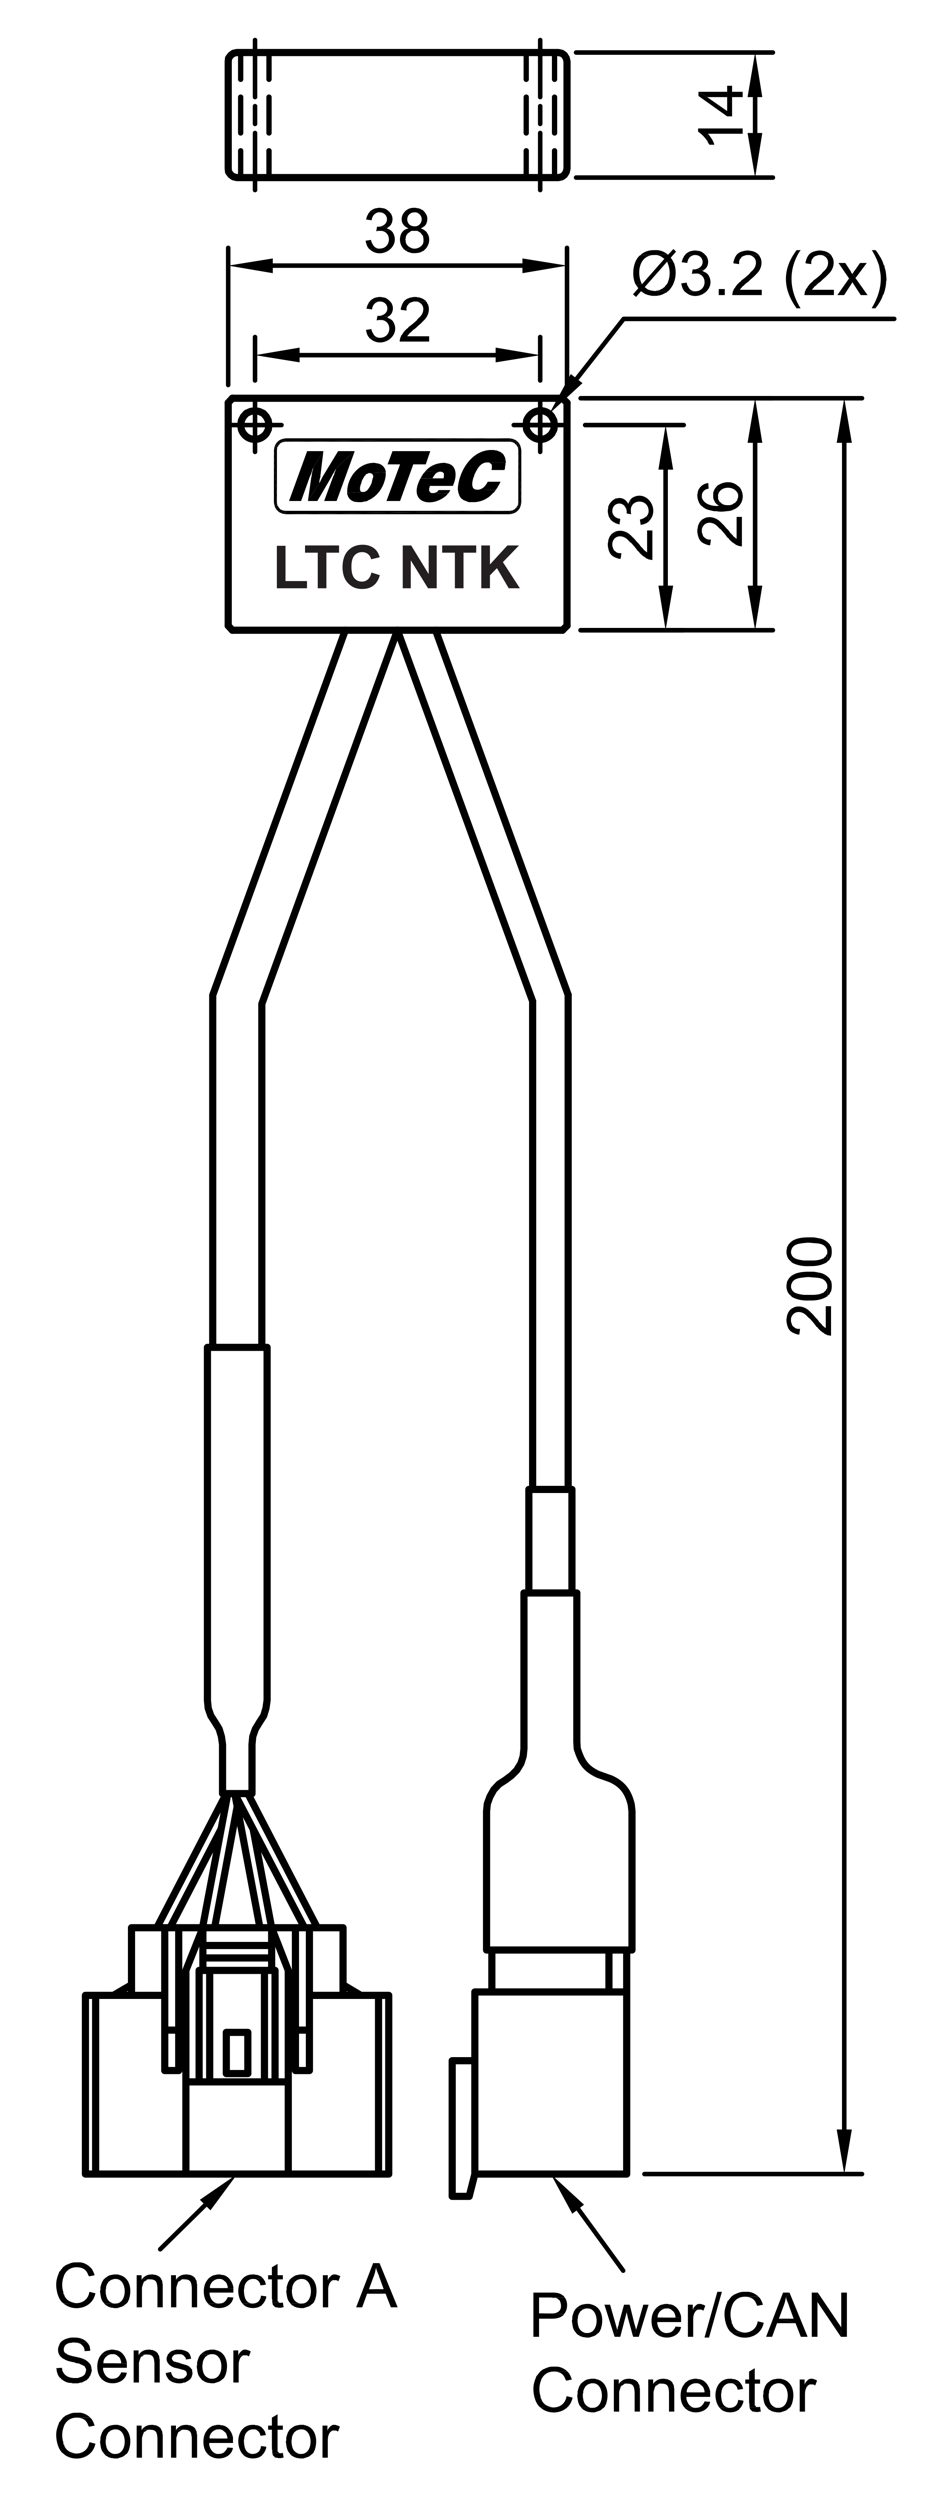 <?xml version="1.0" encoding="UTF-8"?><!-- Generator: Adobe Illustrator 16.0.0, SVG Export Plug-In . SVG Version: 6.00 Build 0)  --><!DOCTYPE svg PUBLIC "-//W3C//DTD SVG 1.1//EN" "http://www.w3.org/Graphics/SVG/1.1/DTD/svg11.dtd">
<svg xmlns="http://www.w3.org/2000/svg" xmlns:xlink="http://www.w3.org/1999/xlink" version="1.1" id="Layer_1" x="0px" y="0px" width="149px" height="397px" viewBox="0 0 149 397" enable-background="new 0 0 149 397" xml:space="preserve">
<g>
	
		<path fill="none" stroke="#000000" stroke-width="1.14" stroke-linecap="round" stroke-linejoin="round" stroke-miterlimit="10" d="   M36.91,100.08h52.441 M90.07,99.36v-35.4 M36.25,99.36v-35.4"/>
	
		<path fill="none" stroke="#000000" stroke-width="0.72" stroke-linecap="round" stroke-linejoin="round" stroke-miterlimit="10" d="   M92.23,100.08h30.539 M92.891,63.24h29.881 M119.95,93V70.32"/>
	<polyline points="118.75,93 121.09,93 119.95,100.08  "/>
	<polyline points="118.75,70.32 121.09,70.32 119.95,63.24  "/>
	<path d="M111.49,82.56v1.8v-0.3c0.302-1.374,1.812-1.308,2.58-0.36l0.24,0.24l0.18,0.12c0.345,0.403,0.728,0.799,1.02,1.26   l0.182,0.12l0.119,0.18c0.431,0.445,0.433,0.449,0.961,0.78l0.119,0.12l0.359,0.12v0.06h0.24l0.18,0.06h0.182v-4.68h-0.842v3.48   l-0.18-0.12l-0.12-0.12l-0.181-0.12l-0.061-0.06l-0.06-0.12l-0.421-0.42l-0.119-0.18l-0.18-0.24l-0.062-0.06   c-0.396-0.356-0.487-0.598-0.899-0.96l-0.301-0.3c-0.637-0.635-1.589-0.927-2.46-0.6l-0.18,0.12l-0.181,0.06"/>
	<path d="M110.771,84.3v0.24c0.201,1.261,0.552,1.694,1.799,2.04h0.24l0.119-0.9h-0.42l-0.359-0.12l-0.119-0.12l-0.18-0.12   l-0.062-0.06l-0.12-0.18l-0.18-0.54v-1.98l-0.18,0.12v0.06c-0.234,0.194-0.51,0.841-0.48,1.14l-0.061,0.24"/>
	<path d="M113.891,77.16l0.18,1.68v-0.18c0.17-1.579,2.852-1.619,3.181-0.06v0.18l0.062-1.56l-0.182-0.12   c-0.816-0.706-2.048-0.66-2.939-0.12l-0.119,0.06"/>
	<path d="M113.29,78.66v0.42l0.12,0.36l0.119,0.18v0.06l0.121,0.18l0.238,0.24l0.182,0.12l0.119,0.12l0.061-0.78l-0.12-0.18   l-0.06-0.18v-0.36l-0.182-1.68l-0.06,0.12c-0.265,0.235-0.472,0.674-0.54,1.02v0.18"/>
	<path d="M111.43,80.34l0.182,0.12l0.119,0.12l0.121,0.06c0.349,0.335,1.113,0.408,1.56,0.54h0.42   c0.714,0.162,1.453,0.001,2.16-0.06l0.36-0.12l0.119-0.06c1.467-0.537,1.947-2.201,1.079-3.48l-0.239-0.24l-0.061,1.56v0.18   l-0.061,0.18l-0.119,0.36l-0.182,0.18l-0.119,0.18l-0.181,0.06l-0.18,0.12l-0.06,0.06l-0.182,0.06l-0.24,0.06   c-0.504,0.013-1.097,0.027-1.438-0.42l-0.12-0.06l-0.12-0.18l-0.06,0.78h-0.062c-0.999,0.065-2.368-0.251-2.64-1.38v-0.18"/>
	<path d="M110.771,78.72v0.12c0.056,0.484,0.217,1.007,0.539,1.38l0.119,0.12l0.062-1.56v-0.24l0.12-0.36l0.119-0.12l0.121-0.18   h0.06l0.12-0.12l0.119-0.06l0.24-0.06l0.18-0.06l-0.061-0.9l-0.119,0.06c-0.718,0.025-1.564,0.819-1.561,1.56l-0.061,0.18"/>
	
		<line fill="none" stroke="#000000" stroke-width="1.14" stroke-linecap="round" stroke-linejoin="round" stroke-miterlimit="10" x1="89.352" y1="63.24" x2="36.91" y2="63.24"/>
	
		<path fill="none" stroke="#000000" stroke-width="0.72" stroke-linecap="round" stroke-linejoin="round" stroke-miterlimit="10" d="   M91.51,8.34h31.262 M91.51,28.2h31.262 M119.95,15.42v5.7"/>
	<polyline points="118.75,15.42 121.09,15.42 119.95,8.34  "/>
	<polyline points="118.75,21.12 121.09,21.12 119.95,28.2  "/>
	<path d="M112.391,22.44l0.061,0.18l0.24,0.36h0.84h-0.061l-0.061-0.18c-0.108-0.444-0.557-1.079-0.84-1.44l-0.12-0.12"/>
	<path d="M110.891,20.4v0.54h0.061c0.729,0.588,0.74,0.589,1.32,1.32l0.119,0.18l0.061-1.2h5.52V20.4"/>
	<polyline points="110.95,14.58 110.95,15.24 115.51,18.479 116.29,18.479 116.29,15.42 117.971,15.42 117.971,14.58 116.29,14.58    116.29,13.62 115.51,13.62 115.51,17.64 112.33,15.42  "/>
	<polyline points="110.95,14.58 112.33,15.42 115.51,15.42 115.51,17.64 115.51,14.58  "/>
	
		<path fill="none" stroke="#000000" stroke-width="0.72" stroke-linecap="round" stroke-linejoin="round" stroke-miterlimit="10" d="   M90.07,61.14V39.36 M36.25,61.14V39.36 M82.99,42.18H43.33"/>
	<polyline points="82.99,41.04 82.99,43.38 90.07,42.18  "/>
	<polyline points="43.33,41.04 43.33,43.38 36.25,42.18  "/>
	<path d="M58.93,38.1l-0.84,0.12v0.12c0.087,0.349,0.179,0.74,0.42,1.02l0.12,0.18l1.68-0.06h-0.18   c-0.705-0.153-0.753-0.392-1.08-0.96l-0.06-0.18"/>
	<path d="M62.11,36.6l-1.74,0.06h0.18c1.713,0.134,1.636,2.803-0.24,2.82l-1.68,0.06l0.18,0.12c1.855,1.63,4.984-0.556,3.54-2.82   l-0.12-0.12"/>
	<polyline points="59.89,36 59.77,36.72 59.83,36.72 60.01,36.66 60.37,36.66 62.11,36.6 61.93,36.479 61.75,36.42 61.57,36.3    61.39,36.24 61.57,36.18 61.69,36.06 60.01,36  "/>
	<path d="M58.75,33.6l-0.12,0.18l-0.12,0.12l-0.06,0.18l-0.12,0.18l-0.12,0.36l-0.06,0.24l0.9,0.12v-0.12   c0.114-0.602,0.461-1.03,1.08-1.14h0.18"/>
	<path d="M60.31,33h-0.18c-0.723,0.134-0.616,0.065-1.26,0.479l-0.12,0.12l1.56,0.12c1.394,0.003,1.716,2.011-0.06,2.28h-0.24   l1.68,0.06c0.662-0.364,0.835-1.374,0.48-1.98l-0.06-0.18h-0.06l-0.12-0.18c-0.334-0.336-0.753-0.699-1.26-0.66L60.49,33"/>
	<path d="M67.57,36.66h-1.74h0.42l0.18,0.06l0.12,0.12l0.18,0.06l0.12,0.12l0.12,0.18l0.12,0.12l0.12,0.18v0.18l0.06,0.18v0.36   c0.026,0.719-0.563,1.112-1.2,1.26h-0.24l-1.68,0.12l0.12,0.06l0.12,0.12l0.18,0.06l0.12,0.12l0.18,0.06l0.54,0.18h0.42   c0.284,0.022,0.813-0.067,1.08-0.18l0.18-0.12l0.18-0.06l0.12-0.12c0.831-0.658,1.065-1.987,0.42-2.76V36.9l-0.12-0.12"/>
	<path d="M67.45,33.66l-1.62,0.06h0.18c1.274,0.209,1.307,1.951,0.06,2.22h-0.24h1.56c0.51-0.388,0.632-1.384,0.3-1.92l-0.12-0.18"/>
	<path d="M65.83,33h-0.06c-1.775-0.065-2.818,2.265-1.08,3.18l0.18,0.06l-0.06,0.06c-1.413,0.253-1.629,2.178-0.78,3.12l0.12,0.18   l1.68-0.12h-0.18l-0.18-0.06c-0.496-0.108-1.096-0.628-1.02-1.2l-0.06-0.18l0.06-0.18v-0.18l0.12-0.36l0.12-0.12l0.12-0.18   l0.12-0.06l0.18-0.12l0.12-0.12l0.18-0.06h2.16l-0.36-0.24l-0.18-0.06l-0.18-0.12l0.18-0.06l0.36-0.24h-1.56   c-1.526-0.027-1.51-2.189,0-2.22l1.62-0.06l-0.3-0.3l-0.18-0.06l-0.18-0.12l-0.36-0.12h-0.18L66.07,33"/>
	
		<path fill="none" stroke="#000000" stroke-width="1.14" stroke-linecap="round" stroke-linejoin="round" stroke-miterlimit="10" d="   M90.07,63.96l-0.721-0.72 M36.91,63.24l-0.66,0.72 M90.07,99.36l-0.721,0.72 M36.91,100.08l-0.66-0.72 M36.25,9.78v16.98    M37.63,8.34l-0.54,0.12l-0.42,0.3L36.31,9.24l-0.06,0.54 M36.25,26.76l0.06,0.54l0.36,0.48l0.42,0.3l0.54,0.12h51.06l0.541-0.12   l0.42-0.3l0.3-0.48l0.12-0.54V9.78l-0.12-0.54l-0.3-0.479l-0.42-0.3l-0.541-0.12H37.63"/>
	
		<path fill="none" stroke="#000000" stroke-width="0.72" stroke-linecap="round" stroke-linejoin="round" stroke-miterlimit="10" d="   M85.811,71.76V63.24 M90.07,67.5h-8.461"/>
	
		<path fill="none" stroke="#000000" stroke-width="0.84" stroke-linecap="round" stroke-linejoin="round" stroke-miterlimit="10" d="   M88.09,28.2v-4.26 M88.09,21.12v-5.7 M88.09,12.6V8.34 M83.59,28.2v-4.26 M83.59,21.12v-5.7 M83.59,12.6V8.34"/>
	
		<path fill="none" stroke="#000000" stroke-width="1.14" stroke-linecap="round" stroke-linejoin="round" stroke-miterlimit="10" d="   M88.09,67.5l-0.119-0.72l-0.301-0.6c-0.979-1.472-3.314-1.228-4.02,0.6L83.59,67.5l0.061,0.72c0.791,1.724,2.783,2.153,4.021,0.6   l0.3-0.6L88.09,67.5L88.09,67.5z"/>
	
		<path fill="none" stroke="#000000" stroke-width="0.84" stroke-linecap="round" stroke-linejoin="round" stroke-miterlimit="10" d="   M38.23,28.2v-4.26 M38.23,21.12v-5.7 M38.23,12.6V8.34 M42.73,28.2v-4.26 M42.73,21.12v-5.7 M42.73,12.6V8.34"/>
	
		<line fill="none" stroke="#000000" stroke-width="0.72" stroke-linecap="round" stroke-linejoin="round" stroke-miterlimit="10" x1="36.25" y1="67.5" x2="44.71" y2="67.5"/>
	
		<path fill="none" stroke="#000000" stroke-width="1.14" stroke-linecap="round" stroke-linejoin="round" stroke-miterlimit="10" d="   M42.73,67.5l-0.12-0.72l-0.3-0.6l-0.48-0.54l-0.66-0.3l-0.66-0.12l-0.72,0.12l-0.66,0.3l-0.48,0.54l-0.3,0.6l-0.12,0.72l0.12,0.72   c0.631,1.754,2.825,2.116,3.96,0.6l0.3-0.6L42.73,67.5L42.73,67.5z"/>
	
		<path fill="none" stroke="#000000" stroke-width="0.72" stroke-linecap="round" stroke-linejoin="round" stroke-miterlimit="10" d="   M85.811,60.42v-6.9 M40.51,60.42v-6.9 M78.73,56.4H47.59"/>
	<polyline points="78.73,55.2 78.73,57.54 85.811,56.4  "/>
	<polyline points="47.59,55.2 47.59,57.54 40.51,56.4  "/>
	<path d="M58.99,52.26l-0.84,0.12v0.12c0.087,0.349,0.179,0.74,0.42,1.02l0.12,0.18l1.68-0.06h-0.18   c-0.705-0.153-0.753-0.392-1.08-0.96l-0.06-0.18"/>
	<path d="M62.17,50.76l-1.74,0.06h0.18c1.713,0.133,1.636,2.803-0.24,2.82l-1.68,0.06l0.18,0.12c1.855,1.63,4.984-0.556,3.54-2.82   l-0.12-0.12"/>
	<polyline points="59.95,50.16 59.83,50.88 59.89,50.88 60.07,50.82 60.43,50.82 62.17,50.76 61.99,50.64 61.81,50.58 61.63,50.46    61.45,50.4 61.63,50.34 61.75,50.22 60.07,50.16  "/>
	<path d="M58.81,47.76l-0.12,0.18l-0.12,0.12l-0.06,0.18l-0.12,0.18l-0.12,0.36l-0.06,0.24l0.9,0.12v-0.12   c0.114-0.603,0.461-1.03,1.08-1.14h0.18"/>
	<path d="M60.37,47.16h-0.18c-0.723,0.134-0.616,0.065-1.26,0.48l-0.12,0.12l1.56,0.12c1.394,0.004,1.715,2.011-0.06,2.28h-0.24   l1.68,0.06c0.662-0.365,0.835-1.374,0.48-1.98l-0.06-0.18h-0.06l-0.12-0.18c-0.334-0.336-0.753-0.699-1.26-0.66l-0.18-0.06"/>
	<path d="M67.69,47.88h-1.8h0.3c1.374,0.302,1.308,1.811,0.36,2.58l-0.24,0.24l-0.12,0.18c-0.403,0.345-0.799,0.728-1.26,1.02   l-0.12,0.18l-0.18,0.12c-0.445,0.43-0.449,0.432-0.78,0.96l-0.12,0.12l-0.06,0.18l-0.06,0.18h-0.06v0.24l-0.06,0.18v0.18h4.68V53.4   h-3.48l0.12-0.18l0.12-0.12l0.12-0.18l0.06-0.06l0.12-0.06l0.42-0.42l0.18-0.12l0.24-0.18l0.06-0.06   c0.356-0.395,0.598-0.488,0.96-0.9l0.3-0.3c0.635-0.637,0.927-1.589,0.6-2.46l-0.12-0.18L67.81,48"/>
	<path d="M65.95,47.16h-0.24c-1.261,0.203-1.694,0.552-2.04,1.8v0.24l0.9,0.12V48.9l0.12-0.36l0.12-0.12l0.12-0.18l0.06-0.06   l0.18-0.12l0.54-0.18h1.98l-0.12-0.18h-0.06c-0.194-0.234-0.841-0.508-1.14-0.48l-0.24-0.06"/>
	
		<polyline fill="none" stroke="#000000" stroke-width="0.72" stroke-linecap="round" stroke-linejoin="round" stroke-miterlimit="10" points="   142.05,50.64 99.07,50.64 91.63,60.12  "/>
	<path d="M106.189,46.2l-4.379,0.06l0.119,0.06l0.18,0.12c0.469,0.367,0.896,0.417,1.439,0.54h0.84l0.182-0.06h0.18l0.54-0.18   l0.181-0.12l0.18-0.06l0.061-0.06l0.18-0.06l0.121-0.12"/>
	<path d="M106.91,41.46l-0.96,0.12l0.06,0.06l0.061,0.18c0.328,0.799,0.396,1.69,0.181,2.52l-0.06,0.18l-0.062,0.18l-0.06,0.18   L106.01,45l-0.119,0.18l-0.24,0.24v0.06l-0.119,0.12l-0.18,0.12l-0.121,0.12l-0.181,0.06l-0.18,0.12l-0.36,0.12h-0.18l-0.18,0.06   h-0.182h2.221c1.141-1.15,1.398-2.894,0.899-4.38l-0.12-0.18"/>
	<path d="M101.75,40.5l-0.18,0.12c-1.053,0.981-1.229,3.186-0.66,4.44l0.119,0.18l0.961-0.12l-0.061-0.06   c-0.814-1.689-0.432-4.436,1.859-4.56h0.18"/>
	<path d="M103.971,39.72h-0.061c-0.692-0.022-1.516,0.207-2.04,0.66l-0.12,0.12l4.38-0.061l-0.18-0.12   c-0.497-0.352-0.956-0.553-1.562-0.6h-0.18"/>
	<path d="M106.971,39.54l-0.841,0.9l-4.38,0.06h2.221c0.516-0.065,0.996,0.163,1.381,0.479l0.18,0.12l-3.54,4.02l-0.96,0.12   l0.359,0.54l-0.841,0.96l0.479,0.42l0.781-0.9l4.379-0.06h-2.221c-0.465-0.058-1.046-0.1-1.38-0.479l-0.18-0.12l3.54-4.02   l0.96-0.12l-0.12-0.18l-0.24-0.36l0.84-0.96"/>
	<path d="M109.07,44.88L108.23,45v0.12c0.086,0.349,0.179,0.74,0.42,1.02l0.119,0.18l1.681-0.06h-0.181   c-0.705-0.153-0.752-0.392-1.08-0.96l-0.061-0.18"/>
	<path d="M112.25,43.38l-1.74,0.06h0.182c1.713,0.133,1.636,2.803-0.24,2.82l-1.68,0.06l0.18,0.12c1.854,1.63,4.984-0.556,3.54-2.82   l-0.12-0.12"/>
	<polyline points="110.029,42.78 109.91,43.5 109.971,43.5 110.15,43.44 110.51,43.44 112.25,43.38 112.07,43.26 111.891,43.2    111.71,43.08 111.529,43.02 111.71,42.96 111.83,42.84 110.15,42.78  "/>
	<path d="M108.891,40.38l-0.119,0.18l-0.121,0.12l-0.061,0.18l-0.119,0.18l-0.061,0.18l-0.061,0.18l-0.061,0.24l0.9,0.12v-0.12   c0.112-0.603,0.461-1.03,1.08-1.14h0.18"/>
	<path d="M110.45,39.78h-0.181c-0.725,0.134-0.615,0.065-1.261,0.48l-0.12,0.12l1.562,0.12c1.394,0.004,1.715,2.011-0.062,2.28   h-0.238l1.68,0.06c0.662-0.364,0.835-1.374,0.48-1.98l-0.062-0.18h-0.06l-0.121-0.18c-0.334-0.336-0.752-0.699-1.26-0.66   l-0.181-0.06"/>
	<rect x="114.17" y="45.9" width="0.96" height="0.96"/>
	<path d="M120.529,40.5h-1.799h0.299c1.375,0.302,1.309,1.811,0.359,2.58l-0.238,0.24l-0.121,0.18   c-0.402,0.345-0.799,0.728-1.26,1.02l-0.119,0.18l-0.182,0.12c-0.443,0.43-0.447,0.432-0.779,0.96l-0.119,0.12l-0.062,0.18   l-0.06,0.18h-0.061v0.24l-0.061,0.18v0.18h4.68v-0.84h-3.479l0.119-0.18l0.121-0.12l0.119-0.18l0.061-0.06l0.119-0.06l0.421-0.42   l0.18-0.12l0.24-0.18l0.06-0.06c0.356-0.395,0.6-0.488,0.961-0.9l0.301-0.3c0.635-0.637,0.927-1.589,0.6-2.46l-0.12-0.18   l-0.06-0.18"/>
	<path d="M118.79,39.78h-0.24c-1.261,0.203-1.692,0.552-2.04,1.8v0.24l0.9,0.12v-0.42l0.061-0.18l0.061-0.18l0.119-0.12l0.121-0.18   l0.06-0.06l0.181-0.12l0.539-0.18h1.98l-0.12-0.18h-0.06c-0.194-0.234-0.843-0.508-1.142-0.48l-0.239-0.06"/>
	<path d="M127.189,39.72h-0.66l-0.119,0.18c-2.133,2.937-2.049,5.921,0,8.88l0.119,0.18h0.66l-0.061-0.06   c-1.723-2.825-1.904-5.897-0.24-8.76l0.12-0.18"/>
	<path d="M131.99,40.5h-1.801h0.301c1.373,0.302,1.308,1.811,0.359,2.58l-0.24,0.24l-0.119,0.18c-0.403,0.345-0.799,0.728-1.26,1.02   l-0.121,0.18l-0.18,0.12c-0.445,0.43-0.449,0.432-0.779,0.96l-0.121,0.12l-0.061,0.18l-0.06,0.18h-0.06v0.24l-0.062,0.18v0.18h4.68   v-0.84h-3.479l0.12-0.18l0.119-0.12l0.121-0.18l0.06-0.06l0.12-0.06l0.42-0.42l0.18-0.12l0.24-0.18l0.061-0.06   c0.355-0.395,0.598-0.488,0.959-0.9l0.301-0.3c0.636-0.637,0.928-1.589,0.601-2.46l-0.12-0.18l-0.061-0.18"/>
	<path d="M130.25,39.78h-0.24c-1.261,0.203-1.693,0.552-2.039,1.8v0.24l0.899,0.12v-0.42l0.06-0.18l0.062-0.18l0.12-0.12l0.119-0.18   l0.061-0.06l0.18-0.12l0.54-0.18h1.98l-0.12-0.18h-0.061c-0.193-0.234-0.842-0.508-1.141-0.48l-0.24-0.06"/>
	<polyline points="134.87,44.22 133.01,46.86 134.09,46.86 135.41,44.82  "/>
	<polyline points="134.271,41.76 133.189,41.76 134.87,44.22 135.41,44.82 135.71,45.3 136.73,46.86 137.811,46.86 135.891,44.16    135.41,43.5 135.23,43.32 135.17,43.14 135.05,42.96  "/>
	<polyline points="137.689,41.76 136.609,41.76 135.771,42.96 135.71,43.02 135.59,43.2 135.529,43.32 135.41,43.5 135.891,44.16     "/>
	<path d="M139.07,39.72h-0.602l0.061,0.06c0.477,0.803,0.873,1.622,1.141,2.52v0.24h0.061v0.24c0.502,2.023-0.099,4.176-1.141,5.94   l-0.119,0.24h0.6l0.061-0.12c0.338-0.343,0.967-1.4,1.08-1.86l0.061-0.18h0.061l0.061-0.18l0.061-0.18   c0.154-0.435,0.32-1.286,0.3-1.74l0.062-0.18v-0.24c-0.063-0.619-0.066-1.217-0.301-1.8V42.3l-0.061-0.18h-0.061l-0.061-0.18   c-0.174-0.663-0.639-1.349-1.02-1.92l-0.121-0.18"/>
	<polyline points="90.67,59.4 92.529,60.84 87.25,65.7  "/>
	
		<path fill="none" stroke="#000000" stroke-width="0.72" stroke-linecap="round" stroke-linejoin="round" stroke-miterlimit="10" d="   M83.71,67.5h4.261 M85.811,69.6v-4.26 M92.23,100.08h16.379 M92.95,67.5h15.659 M105.73,93V74.58"/>
	<polyline points="104.59,93 106.93,93 105.73,100.08  "/>
	<polyline points="104.59,74.58 106.93,74.58 105.73,67.5  "/>
	<path d="M97.271,84.72v1.8v-0.3c0.302-1.374,1.811-1.308,2.58-0.36l0.238,0.24l0.182,0.12c0.345,0.403,0.728,0.799,1.02,1.26   l0.18,0.12l0.12,0.18c0.431,0.445,0.433,0.449,0.96,0.78l0.12,0.12l0.36,0.12v0.06h0.24l0.18,0.06h0.18v-4.68h-0.84v3.48   l-0.18-0.12l-0.12-0.12l-0.181-0.12l-0.061-0.06l-0.061-0.12l-0.42-0.42l-0.119-0.18l-0.182-0.24l-0.06-0.06   c-0.396-0.356-0.488-0.598-0.9-0.96l-0.3-0.3c-0.637-0.635-1.589-0.927-2.46-0.6l-0.181,0.12l-0.178,0.06"/>
	<path d="M96.55,86.46v0.24c0.203,1.261,0.554,1.694,1.802,2.04h0.238l0.12-0.9h-0.42l-0.36-0.12l-0.119-0.12l-0.181-0.12   l-0.06-0.06l-0.12-0.18l-0.12-0.36L97.27,86.7v-1.98l-0.181,0.12v0.06c-0.233,0.194-0.508,0.841-0.479,1.14l-0.061,0.24"/>
	<path d="M101.65,82.5l0.119,0.84h0.119c0.35-0.087,0.74-0.179,1.021-0.42l0.18-0.12l-0.061-1.68v0.18   c-0.152,0.705-0.393,0.753-0.959,1.08l-0.182,0.06"/>
	<path d="M100.15,79.32l0.06,1.74v-0.18c0.133-1.713,2.804-1.636,2.819,0.24l0.061,1.68l0.12-0.18   c1.63-1.855-0.556-4.984-2.819-3.54l-0.119,0.12"/>
	<polyline points="99.55,81.54 100.271,81.66 100.271,81.6 100.21,81.42 100.21,81.06 100.15,79.32 100.029,79.5 99.971,79.68    99.852,79.86 99.79,80.04 99.73,79.86 99.609,79.74 99.55,81.42  "/>
	<path d="M97.15,82.68l0.18,0.12l0.12,0.12l0.18,0.06l0.181,0.12l0.359,0.12l0.24,0.06l0.119-0.9H98.41   c-0.604-0.114-1.03-0.461-1.141-1.08v-0.18"/>
	<path d="M96.55,81.12v0.18c0.136,0.723,0.065,0.616,0.479,1.26l0.121,0.12l0.119-1.56c0.004-1.394,2.012-1.715,2.279,0.06v0.24   l0.061-1.68l-0.119-0.18c-0.35-0.369-0.944-0.603-1.44-0.42h-0.239l-0.181,0.12c-0.431,0.208-0.976,0.835-1.021,1.32v0.18   l-0.061,0.18"/>
	
		<line fill="none" stroke="#000000" stroke-width="0.72" stroke-linecap="round" stroke-linejoin="round" stroke-miterlimit="10" x1="40.51" y1="71.76" x2="40.51" y2="63.24"/>
	
		<path fill="none" stroke="#000000" stroke-width="1.14" stroke-linecap="round" stroke-linejoin="round" stroke-miterlimit="10" d="   M90.852,252.96v-16.44H84.01v16.44 M99.55,316.318H75.43v28.92l-0.9,3.541h-2.7v-21.541h3.6 M96.73,316.318v-6.658 M78.13,309.66   v6.658 M99.55,309.66v35.578H75.43 M84.609,236.52V159 M90.25,157.979v78.541 M100.391,287.641l-0.119-1.08   c-0.49-2.008-1.349-3.203-3.24-4.08l-1.021-0.359 M91.63,276.6l0.062,1.08c0.685,2.082,1.271,3.11,3.3,4.08l1.021,0.36    M91.63,276.6v-23.64H83.23v24.72 M80.29,282.66l0.96-0.721l0.84-0.84l0.66-1.08l0.359-1.141l0.121-1.199 M80.29,282.66   l-1.021,0.658l-0.84,0.9l-0.6,1.08l-0.42,1.141l-0.12,1.199v22.021h23.101v-22.02"/>
	<path d="M56.35,71.64h-2.64l-2.4,3.96c-0.22,0.364-0.369,0.773-0.6,1.14l-1.8,2.82h1.5l2.28-3.9V75.6l0.06-0.06l0.12-0.24   l0.12-0.18l0.12-0.24l0.12-0.18l0.12-0.24l0.12-0.18"/>
	<polyline points="56.35,71.64 53.47,74.28 53.41,74.34 53.35,74.52 53.29,74.76 53.17,75 53.11,75.24 53.05,75.42 52.93,75.66    51.49,79.56 53.47,79.56  "/>
	<path d="M51.37,71.64h-2.58l-2.88,7.92h1.92l1.38-3.84c0.2-0.435,0.31-0.732,0.42-1.2l0.12-0.24"/>
	<path d="M51.37,71.64l-1.62,2.64v0.06l-0.06,0.24l-0.06,0.24L49.57,75v0.18l-0.06,0.18v0.24l-0.06,0.18l-0.54,3.78l1.8-2.82   c-0.004-0.21,0.084-0.763,0.18-0.96V75.6"/>
	<path d="M61.27,75l-2.52,0.12l0.36,0.12l0.06,0.06l0.06,0.18l0.06,0.06v0.18l-0.12,0.36l-0.06,0.24   c-0.035,0.443-0.349,0.962-0.6,1.32l-0.12,0.12v0.06l-0.36,0.24l-0.18,0.06h-0.18l-2.52,0.18v0.18l0.06,0.12l0.06,0.18   c0.117,0.344,0.403,0.602,0.72,0.78l0.18,0.06l0.12,0.06c0.55,0.061,1.141,0.138,1.68-0.06h0.18l0.18-0.06l0.18-0.12   c1.554-0.666,2.546-2.264,2.76-3.9v-0.36"/>
	<path d="M59.35,73.5h-0.06c-2.337,0.045-4.157,2.367-4.14,4.62v0.18l2.52-0.18h-0.18l-0.18-0.06c-0.22-0.349-0.115-0.775,0-1.14   l0.12-0.3V76.5l0.12-0.3l0.12-0.18l0.12-0.24l0.12-0.18l0.12-0.12l0.12-0.18l0.18-0.06l0.24-0.12h0.18L61.27,75v-0.18   c-0.174-0.746-0.751-1.206-1.5-1.26l-0.24-0.06"/>
	<polyline points="68.35,71.64 62.35,71.64 61.57,73.74 63.55,73.74 61.39,79.56 63.55,79.56 65.65,73.74 67.63,73.74  "/>
	<path d="M71.53,77.82h-1.86c-0.306,0.414-0.246,0.312-0.72,0.48h-0.18l2.34,0.12l0.18-0.18l0.12-0.18"/>
	<path d="M67.57,74.82L67.45,75l-0.18,0.18l-0.24,0.36l-0.12,0.24l-0.12,0.18h1.92l0.12-0.24c0.273-0.406,0.4-0.673,0.9-0.78   l0.24-0.06"/>
	<path d="M70.45,73.5h-0.06c-0.966,0.046-1.967,0.411-2.64,1.14l-0.18,0.18l2.4,0.06l0.12,0.06h0.18l0.24,0.24v0.54l-0.06,0.24   h-3.66l-0.12,0.24c-1.862,3.789,2.046,4.528,4.32,2.4l0.12-0.18l-2.34-0.12h-0.24l-0.12-0.06l-0.12-0.12L68.23,78l-0.06-0.06v-0.36   l0.06-0.18l0.06-0.24h3.66l0.06-0.18c0.559-1.289,0.656-3.233-1.14-3.42l-0.18-0.06"/>
	<path d="M79.51,76.5h-2.039l-0.121,0.24c-0.375,0.57-0.64,0.868-1.32,1.021h-0.18l2.881,0.06l0.18-0.24l0.119-0.18l0.121-0.24   l0.119-0.18l0.121-0.24"/>
	<polyline points="80.35,73.44 77.35,73.44 77.71,73.44 77.83,73.56 77.95,73.62 78.07,73.74 78.13,73.86 78.13,74.4 78.07,74.64    80.109,74.64 80.17,74.52 80.23,74.28 80.23,74.04 80.29,73.86 80.29,73.62  "/>
	<path d="M78.07,71.46h-0.24c-2.942,0.154-4.872,3.3-5.1,6v0.36L72.79,78v0.18c0.241,0.575,0.073,0.425,0.42,0.9l0.12,0.12   l0.12,0.06l0.12,0.12l0.12,0.06l0.18,0.06l0.12,0.06l0.18,0.06l0.12,0.06l0.18,0.06h0.6c1.229,0.05,2.451-0.511,3.24-1.44   l0.18-0.12l0.24-0.36l-2.881-0.06h-0.06c-1.035,0.026-0.795-1.233-0.601-1.86l0.121-0.3l0.06-0.24   c0.405-0.818,0.806-1.734,1.8-1.92h3.18v-0.18l-0.06-0.18c0.022-0.352-0.185-0.675-0.36-0.96L79.811,72l-0.121-0.06l-0.119-0.12   l-0.24-0.12l-0.18-0.06l-0.121-0.06l-0.18-0.06h-0.18l-0.18-0.06h-0.24"/>
	<polyline points="82.811,71.46 82.33,71.46 82.689,70.86  "/>
	<polyline points="82.33,71.46 82.689,70.86 82.271,71.04  "/>
	<polyline points="82.689,70.86 82.271,71.04 82.45,70.38  "/>
	<polyline points="82.271,71.04 82.45,70.38 82.029,70.68  "/>
	<polyline points="82.45,70.38 82.029,70.68 82.029,69.96  "/>
	<polyline points="82.029,70.68 82.029,69.96 81.73,70.38  "/>
	<polyline points="82.029,69.96 81.73,70.38 81.55,69.72  "/>
	<polyline points="81.73,70.38 81.55,69.72 81.37,70.2  "/>
	<polyline points="81.55,69.72 81.37,70.2 80.95,69.6  "/>
	<polyline points="81.37,70.2 80.95,69.6 80.95,70.14  "/>
	<polyline points="80.95,70.14 80.95,69.6 45.37,70.14  "/>
	<polyline points="80.95,69.6 45.37,70.14 45.37,69.6  "/>
	<polyline points="45.37,69.6 45.37,70.14 44.77,69.72  "/>
	<polyline points="45.37,70.14 44.77,69.72 44.95,70.2  "/>
	<polyline points="44.77,69.72 44.95,70.2 44.29,69.96  "/>
	<polyline points="44.95,70.2 44.29,69.96 44.53,70.38  "/>
	<polyline points="44.29,69.96 44.53,70.38 43.87,70.38  "/>
	<polyline points="44.53,70.38 43.87,70.38 44.29,70.68  "/>
	<polyline points="43.87,70.38 44.29,70.68 43.63,70.86  "/>
	<polyline points="44.29,70.68 43.63,70.86 44.05,71.04  "/>
	<polyline points="43.63,70.86 44.05,71.04 43.51,71.46  "/>
	<polyline points="44.05,71.04 43.51,71.46 43.99,71.46  "/>
	<polyline points="43.99,71.46 43.51,71.46 43.99,79.8  "/>
	<polyline points="43.51,71.46 43.99,79.8 43.51,79.8  "/>
	<polyline points="43.51,79.8 43.99,79.8 43.63,80.4  "/>
	<polyline points="43.99,79.8 43.63,80.4 44.05,80.22  "/>
	<polyline points="43.63,80.4 44.05,80.22 43.87,80.88  "/>
	<polyline points="44.05,80.22 43.87,80.88 44.29,80.58  "/>
	<polyline points="43.87,80.88 44.29,80.58 44.29,81.3  "/>
	<polyline points="44.29,80.58 44.29,81.3 44.53,80.88  "/>
	<polyline points="44.29,81.3 44.53,80.88 44.77,81.54  "/>
	<polyline points="44.53,80.88 44.77,81.54 44.95,81.06  "/>
	<polyline points="44.77,81.54 44.95,81.06 45.37,81.66  "/>
	<polyline points="44.95,81.06 45.37,81.66 45.37,81.12  "/>
	<polyline points="45.37,81.12 45.37,81.66 80.95,81.12  "/>
	<polyline points="45.37,81.66 80.95,81.12 80.95,81.66  "/>
	<polyline points="80.95,81.66 80.95,81.12 81.55,81.54  "/>
	<polyline points="80.95,81.12 81.55,81.54 81.37,81.06  "/>
	<polyline points="81.55,81.54 81.37,81.06 82.029,81.3  "/>
	<polyline points="81.37,81.06 82.029,81.3 81.73,80.88  "/>
	<polyline points="82.029,81.3 81.73,80.88 82.45,80.88  "/>
	<polyline points="81.73,80.88 82.45,80.88 82.029,80.58  "/>
	<polyline points="82.45,80.88 82.029,80.58 82.689,80.4  "/>
	<polyline points="82.029,80.58 82.689,80.4 82.271,80.22  "/>
	<polyline points="82.689,80.4 82.271,80.22 82.811,79.8  "/>
	<polyline points="82.271,80.22 82.811,79.8 82.33,79.8  "/>
	<polyline points="82.33,79.8 82.811,79.8 82.33,71.46  "/>
	<polyline points="82.811,79.8 82.33,71.46 82.811,71.46  "/>
	
		<path fill="none" stroke="#000000" stroke-width="0.72" stroke-linecap="round" stroke-linejoin="round" stroke-miterlimit="10" d="   M85.811,30.18v-9.06 M85.811,19.68v-2.82 M85.811,15.42V6.36 M40.51,30.18v-9.06 M40.51,19.68v-2.82 M40.51,15.42V6.36    M92.23,63.24h44.699 M102.37,345.238h34.56 M134.109,70.32v267.84"/>
	<polyline points="132.91,70.32 135.311,70.32 134.109,63.24  "/>
	<polyline points="132.91,338.16 135.311,338.16 134.109,345.238  "/>
	<path d="M125.65,207.9v1.8v-0.3c0.302-1.375,1.812-1.31,2.58-0.36l0.238,0.239l0.182,0.121c0.345,0.402,0.728,0.799,1.02,1.26   l0.182,0.119l0.119,0.181c0.43,0.444,0.432,0.449,0.959,0.78l0.12,0.119l0.36,0.121v0.06h0.24l0.18,0.06h0.18v-4.68h-0.84v3.48   l-0.18-0.121l-0.12-0.119l-0.181-0.12l-0.061-0.06l-0.061-0.121l-0.42-0.42l-0.119-0.181l-0.18-0.239l-0.062-0.061   c-0.396-0.355-0.488-0.598-0.899-0.96l-0.301-0.3c-0.637-0.635-1.589-0.928-2.46-0.602l-0.18,0.12l-0.181,0.062"/>
	<path d="M124.93,209.641v0.239c0.203,1.261,0.553,1.694,1.801,2.04h0.24l0.119-0.9h-0.42l-0.359-0.119l-0.119-0.119l-0.182-0.12   l-0.06-0.062l-0.12-0.18l-0.061-0.18l-0.061-0.182l-0.061-0.18V207.9l-0.181,0.119v0.061c-0.233,0.193-0.508,0.841-0.479,1.141   l-0.062,0.239"/>
	<path d="M125.65,205.8l0.119,0.12l0.181,0.12c0.799,0.39,1.685,0.521,2.579,0.479h0.359c0.875-0.002,1.777-0.174,2.521-0.66   l0.061-0.119l-0.061-1.5v0.24l-0.061,0.18l-0.119,0.119l-0.062,0.181l-0.181,0.12l-0.119,0.18h-0.061l-0.119,0.061   c-0.813,0.387-1.696,0.291-2.58,0.301h-0.48c-0.697-0.131-1.684-0.186-1.92-1.021l-0.061-0.18v-0.18"/>
	<path d="M124.93,204.24v0.24c0.092,0.506,0.195,0.849,0.602,1.199l0.119,0.119v-1.619c0.205-1.334,1.556-1.24,2.58-1.381h0.359   c1.086,0.166,2.446-0.107,2.82,1.26v0.182l0.061,1.5l0.18-0.12l0.121-0.12l0.06-0.18c0.38-0.35,0.336-1.461,0.18-1.92l-0.12-0.121   l-0.06-0.18c-0.472-0.564-1.119-0.971-1.86-1.021l-0.18-0.062h-0.18l-0.182-0.06c-1.609-0.04-3.807-0.13-4.438,1.681v0.18   L124.93,204"/>
	<path d="M125.65,200.34l0.119,0.12l0.181,0.12c0.799,0.389,1.685,0.521,2.579,0.479h0.359c0.875-0.002,1.777-0.174,2.521-0.658   l0.061-0.121l-0.061-1.5v0.24l-0.061,0.181l-0.119,0.12l-0.062,0.18l-0.181,0.12l-0.119,0.18h-0.061l-0.119,0.062   c-0.813,0.386-1.696,0.291-2.58,0.3h-0.48c-0.697-0.13-1.684-0.185-1.92-1.021l-0.061-0.181v-0.18"/>
	<path d="M124.93,198.78v0.24c0.092,0.506,0.195,0.85,0.602,1.199l0.119,0.12v-1.62c0.205-1.333,1.556-1.24,2.58-1.38h0.359   c1.086,0.166,2.446-0.109,2.82,1.26v0.181l0.061,1.5l0.18-0.119l0.121-0.12l0.06-0.181c0.38-0.35,0.336-1.459,0.18-1.919   l-0.12-0.12l-0.06-0.18c-0.472-0.565-1.119-0.97-1.86-1.02l-0.18-0.06h-0.18l-0.182-0.06c-1.609-0.04-3.807-0.13-4.438,1.68v0.181   l-0.062,0.18"/>
	
		<line fill="none" stroke="#000000" stroke-width="0.72" stroke-linecap="round" stroke-linejoin="round" stroke-miterlimit="10" x1="85.33" y1="345.18" x2="85.391" y2="345.18"/>
	<path d="M89.71,364.84h-2.28h0.12c0.584,0.206,0.691-0.182,1.2,0.36l0.18,0.118v0.062c0.529,1.224-0.078,2.095-1.438,1.979h-1.86   l3.96,0.119c0.537-0.561,0.627-1.648,0.3-2.34l-0.06-0.119"/>
	<path d="M87.37,364.061h-2.64v7.021h0.898v-2.88h1.801c0.737,0.021,1.559-0.051,2.1-0.602l0.061-0.119l-3.96-0.121v-2.52h4.08   l-0.12-0.18c-0.58-0.518-0.997-0.575-1.738-0.602h-0.24"/>
	<path d="M91.51,366.58l-0.119,0.12l-0.061,0.118L91.21,367l-0.06,0.12l-0.182,0.54l-0.06,0.238v0.42l-0.06,0.182v0.061   c0.088,0.563,0.105,1.215,0.479,1.68l0.12,0.119l0.06,0.121h1.74h-0.24c-0.938-0.28-1.15-0.854-1.26-1.74v-0.479l0.061-0.181v-0.24   l0.119-0.36l0.061-0.119l0.121-0.18l0.06-0.121L92.23,367l0.18-0.12l0.119-0.12l0.541-0.18h0.18"/>
	<path d="M93.25,365.859h-0.18c-0.838,0.154-0.756,0.104-1.44,0.601l-0.12,0.12h1.74c2.008-0.155,2.049,4.012,0,3.898h-1.74   l0.301,0.301l0.181,0.061l0.12,0.12l0.539,0.181h0.181l0.239,0.061h0.541l0.898-0.301l0.061-0.061l0.181-0.119l0.12-0.121   l0.18-0.119l0.12-0.121l0.12-0.18l0.061-0.18l0.119-0.182V369.7l0.062-0.181c0.374-1.439,0.005-3.258-1.681-3.601l-0.181-0.062   h-0.18"/>
	<polyline points="96.91,365.979 96.01,365.979 97.63,371.08 98.05,370 97.75,368.92  "/>
	<polyline points="100.029,365.979 99.13,365.979 98.29,368.979 98.29,369.16 98.17,369.46 98.109,369.641 98.109,369.818    98.05,369.939 98.05,370 97.63,371.08 98.529,371.08 99.55,367.18  "/>
	<polyline points="100.029,365.979 99.55,367.18 99.73,368.02 100.57,371.08 101.05,369.939 100.75,368.92  "/>
	<polyline points="103.029,365.979 102.189,365.979 101.352,368.92 101.05,369.939 100.57,371.08 101.471,371.08  "/>
	<path d="M107.29,369.46l-0.06,0.181c-0.347,0.563-0.578,0.797-1.262,0.84h-1.8v0.061l0.181,0.12   c1.119,0.965,3.334,0.629,3.779-0.899l0.061-0.24"/>
	<path d="M104.17,366.58l-0.12,0.18c-0.774,0.865-0.754,2.936,0.12,3.721h1.801h-0.061c-0.862,0.039-1.378-0.73-1.5-1.5v-0.24h3.779   v-0.659l-3.721-0.062v-0.238c0.102-0.631,0.631-1.115,1.262-1.2h0.18"/>
	<path d="M105.91,365.859h-0.24c-0.748,0.173-0.76,0.099-1.38,0.601l-0.12,0.12h1.74c0.354-0.055,0.667,0.105,0.9,0.359l0.18,0.119   v0.062l0.119,0.118l0.061,0.182l0.061,0.18l0.061,0.182v0.238h-2.82l3.721,0.062V367.9c-0.152-0.944-0.896-1.988-1.92-1.979   l-0.181-0.062"/>
	<path d="M110.05,365.979h-0.778v5.102h0.84v-2.7c-0.021-0.58,0.152-1.417,0.779-1.62h0.18h-1.021"/>
	<polyline points="111.13,365.859 110.95,365.859 110.771,365.92 110.59,366.04 110.29,366.34 110.17,366.52 110.05,366.76    111.37,366.76 111.55,366.818 111.73,366.939 112.029,366.16 111.852,366.04 111.311,365.859  "/>
	<polyline points="111.91,371.2 113.95,363.939 114.67,363.939 112.63,371.2 111.91,371.2  "/>
	<path d="M120.37,368.62l-0.06,0.239c-0.221,0.969-1.021,1.539-1.98,1.561l-2.04,0.061l0.12,0.119   c1.611,1.209,4.324,0.614,4.859-1.56l0.061-0.181"/>
	<path d="M120.49,364.721h-2.102h0.12c0.909,0.08,1.378,0.407,1.681,1.26l0.121,0.181l0.898-0.181l-0.061-0.121   c-0.061-0.252-0.28-0.68-0.42-0.898l-0.119-0.12"/>
	<path d="M118.45,363.939h-0.421c-0.526,0.004-1.026,0.283-1.5,0.479l-0.119,0.12l-0.18,0.12l-0.121,0.12l-0.119,0.18l-0.12,0.12   l-0.12,0.18l-0.12,0.12l-0.12,0.18v0.062l-0.06,0.18l-0.062,0.12l-0.119,0.359l-0.061,0.24c-0.328,1.069,0.01,3.076,0.9,3.84   l0.18,0.119l2.04-0.06h-0.06c-0.824-0.11-1.468-0.36-1.86-1.14l-0.06-0.24h-0.062l-0.06-0.182v-0.18   c-0.252-0.709-0.252-1.631,0-2.34l0.119-0.359c0.348-0.76,1.014-1.228,1.859-1.261h2.279l-0.119-0.12   c-0.409-0.351-0.958-0.631-1.5-0.66h-0.24"/>
	<path d="M125.41,364.061h-1.021l-2.699,7.021h0.961l0.779-2.16h2.939l-2.641-0.72l0.779-2.102c0.192-0.502,0.196-0.658,0.301-1.14   l0.061-0.181"/>
	<path d="M125.41,364.061l-0.54,0.721c0.037,0.515,0.366,0.945,0.479,1.439l0.721,1.979h-2.34l2.64,0.72l0.84,2.16h1.08"/>
	<polyline points="134.529,364.061 133.63,364.061 133.63,369.58 133.57,371.08 134.529,371.08  "/>
	<polyline points="129.91,364.061 128.95,364.061 128.95,371.08 129.852,371.08 129.852,365.561  "/>
	<polyline points="129.91,364.061 129.852,365.561 133.57,371.08 133.63,369.58  "/>
	<path d="M90.01,380.5l-0.06,0.238c-0.22,0.97-1.021,1.541-1.979,1.562l-2.041,0.06l0.12,0.121c1.611,1.207,4.324,0.613,4.86-1.561   l0.061-0.182"/>
	<path d="M90.13,376.6h-2.101h0.121c0.908,0.082,1.377,0.408,1.68,1.26l0.12,0.182l0.899-0.182l-0.061-0.119   c-0.061-0.252-0.281-0.68-0.42-0.899l-0.12-0.12"/>
	<path d="M88.09,375.818h-0.42c-0.525,0.006-1.025,0.283-1.5,0.48l-0.12,0.12l-0.18,0.12l-0.12,0.12l-0.12,0.18l-0.12,0.12   l-0.119,0.18l-0.119,0.12l-0.121,0.181v0.061l-0.061,0.18l-0.061,0.12l-0.119,0.36l-0.061,0.238c-0.328,1.07,0.01,3.078,0.899,3.84   l0.181,0.121l2.039-0.061h-0.06c-0.823-0.109-1.466-0.361-1.86-1.141l-0.061-0.239H85.93l-0.06-0.181v-0.18   c-0.252-0.709-0.251-1.632,0-2.341l0.12-0.36c0.348-0.758,1.013-1.227,1.859-1.26h2.279l-0.12-0.119   c-0.407-0.352-0.958-0.631-1.5-0.66H88.27"/>
	<path d="M92.352,378.46l-0.121,0.12l-0.061,0.12l-0.12,0.18L91.99,379l-0.061,0.18l-0.119,0.36l-0.062,0.239v0.421l-0.06,0.18v0.06   c0.088,0.564,0.105,1.217,0.479,1.682l0.12,0.119l0.062,0.119h1.738H93.85c-0.938-0.279-1.152-0.853-1.262-1.738v-0.48l0.061-0.18   v-0.24l0.061-0.18l0.061-0.182l0.061-0.119l0.12-0.18l0.06-0.121l0.061-0.06l0.181-0.12l0.12-0.119l0.54-0.181h0.18"/>
	<path d="M94.09,377.738h-0.18c-0.837,0.154-0.756,0.105-1.439,0.602l-0.119,0.12h1.738c2.008-0.155,2.049,4.013,0,3.899h-1.738   l0.299,0.301l0.181,0.061l0.12,0.119l0.54,0.18h0.18l0.24,0.062h0.54l0.9-0.3l0.06-0.061l0.18-0.121l0.12-0.119l0.18-0.121   l0.121-0.119l0.119-0.18l0.061-0.181l0.121-0.18v-0.12l0.06-0.182c0.374-1.438,0.005-3.256-1.681-3.6l-0.18-0.061h-0.181"/>
	<polyline points="98.41,378.398 98.29,378.58 99.13,378.58 99.311,378.52 99.73,378.52  "/>
	<polyline points="98.29,377.859 97.51,377.859 97.51,382.96 98.352,382.96 98.352,379.84 98.41,379.6 98.59,379.061 98.65,378.939    98.771,378.818 98.83,378.818 99.01,378.7 99.13,378.58 98.29,378.58  "/>
	<path d="M99.91,377.738H99.85c-0.599,0.035-0.861,0.132-1.32,0.541l-0.119,0.119l1.32,0.121c0.971,0.012,1.002,0.617,1.08,1.319   v3.12h0.84v-3.66l-0.062-0.18v-0.24l-0.06-0.18l-0.12-0.182l-0.06-0.18c-0.328-0.361-0.422-0.355-0.842-0.54h-0.18l-0.24-0.062"/>
	<polyline points="103.87,378.398 103.75,378.58 104.59,378.58 104.771,378.52 105.189,378.52  "/>
	<polyline points="103.75,377.859 102.971,377.859 102.971,382.96 103.811,382.96 103.811,379.84 103.87,379.6 103.93,379.42    103.99,379.238 104.05,379.061 104.109,378.939 104.23,378.818 104.29,378.818 104.471,378.7 104.59,378.58 103.75,378.58  "/>
	<path d="M105.37,377.738h-0.06c-0.6,0.035-0.862,0.132-1.32,0.541l-0.12,0.119l1.319,0.121c0.972,0.012,1.004,0.617,1.08,1.319   v3.12h0.84v-3.66l-0.061-0.18v-0.24l-0.061-0.18l-0.119-0.182l-0.061-0.18c-0.326-0.361-0.42-0.355-0.841-0.54h-0.18l-0.24-0.062"/>
	<path d="M111.91,381.34l-0.061,0.18c-0.346,0.563-0.576,0.797-1.261,0.84h-1.8v0.062l0.18,0.12c1.12,0.965,3.334,0.629,3.78-0.9   l0.062-0.24"/>
	<path d="M108.79,378.46l-0.12,0.181c-0.773,0.864-0.754,2.937,0.12,3.719h1.8h-0.061c-0.861,0.039-1.377-0.729-1.5-1.5v-0.238   h3.781v-0.66l-3.722-0.061v-0.239c0.103-0.63,0.63-1.114,1.261-1.2h0.18"/>
	<path d="M110.529,377.738h-0.239c-0.748,0.174-0.761,0.1-1.38,0.602l-0.12,0.12h1.739c0.354-0.053,0.668,0.104,0.9,0.358   l0.18,0.121V379l0.121,0.12l0.18,0.54v0.238h-2.82l3.721,0.062v-0.181c-0.152-0.944-0.896-1.988-1.92-1.979l-0.181-0.062"/>
	<path d="M117.25,381.1v0.121c-0.124,0.709-0.547,1.098-1.26,1.139h-1.68l0.119,0.121c0.603,0.715,2.09,0.775,2.819,0.24   l0.181-0.121v-0.06c0.307-0.242,0.572-0.772,0.659-1.142v-0.18"/>
	<path d="M117.609,378.398l-1.561,0.062h0.24c0.4,0.091,0.766,0.442,0.84,0.84l0.061,0.181l0.84-0.121v-0.06l-0.061-0.18l-0.06-0.24   l-0.06-0.12l-0.121-0.18"/>
	<path d="M115.99,377.738h-0.12c-2.341,0.053-2.779,3.132-1.56,4.621h1.68h-0.24l-0.18-0.061c-0.844-0.203-0.996-1.193-1.021-1.92   v-0.24l0.061-0.24c0.004-0.692,0.5-1.334,1.201-1.438h0.238l1.561-0.062l-0.299-0.299l-0.182-0.121l-0.18-0.06l-0.12-0.062   l-0.24-0.06h-0.18l-0.181-0.062"/>
	<polyline points="120.73,382.18 120.55,382.238 119.05,382.238 119.109,382.359 119.109,382.479 119.17,382.6 119.471,382.898    119.59,382.96 119.771,382.96 120.01,383.02 120.49,383.02 120.67,382.96 120.852,382.96  "/>
	<polyline points="119.891,376.061 118.99,376.6 118.99,377.859 118.391,377.859 118.391,378.52 118.99,378.52 118.99,381.52    119.05,381.818 119.05,382.238 120.37,382.238 120.25,382.238 120.07,382.18 120.07,382.12 119.891,381.939 119.891,378.52    120.73,378.52 120.73,377.859 119.891,377.859  "/>
	<path d="M121.87,378.46l-0.12,0.12l-0.061,0.12l-0.119,0.18L121.51,379l-0.06,0.18l-0.062,0.18l-0.06,0.182l-0.06,0.24v0.42   l-0.062,0.18v0.061c0.088,0.563,0.106,1.215,0.479,1.681l0.121,0.118l0.06,0.121h1.739h-0.239c-0.937-0.28-1.152-0.854-1.261-1.739   v-0.479l0.061-0.181v-0.239l0.061-0.181l0.061-0.181l0.061-0.121l0.119-0.18l0.061-0.119l0.061-0.061l0.182-0.119l0.119-0.121   l0.539-0.18h0.182"/>
	<path d="M123.609,377.738h-0.18c-0.838,0.154-0.757,0.105-1.439,0.602l-0.12,0.12h1.739c2.009-0.155,2.05,4.013,0,3.899h-1.739   l0.3,0.301l0.182,0.061l0.119,0.119l0.539,0.18h0.182l0.238,0.062h0.541l0.899-0.3l0.06-0.061l0.182-0.121l0.119-0.119l0.181-0.121   l0.12-0.119l0.119-0.18l0.061-0.181l0.12-0.18v-0.12l0.06-0.182c0.375-1.438,0.006-3.256-1.68-3.6l-0.18-0.061h-0.18"/>
	<path d="M127.811,377.859h-0.779v5.101h0.84v-2.7c-0.02-0.58,0.152-1.416,0.779-1.619h0.181h-1.021"/>
	<polyline points="128.891,377.738 128.71,377.738 128.529,377.8 128.352,377.92 128.05,378.221 127.93,378.398 127.811,378.641    129.13,378.641 129.311,378.7 129.49,378.818 129.79,378.04 129.609,377.92 129.07,377.738  "/>
	<path d="M14.21,363.939l-0.06,0.24c-0.219,0.967-1.02,1.539-1.98,1.559l-2.04,0.062l0.12,0.12c1.611,1.208,4.324,0.614,4.86-1.561   l0.06-0.18"/>
	<path d="M14.33,360.04h-2.1h0.12c0.909,0.081,1.378,0.407,1.68,1.26l0.12,0.181l0.9-0.181l-0.06-0.12   c-0.06-0.252-0.281-0.68-0.42-0.898l-0.12-0.12"/>
	<path d="M12.29,359.26h-0.42c-0.527,0.004-1.027,0.283-1.5,0.479l-0.12,0.121l-0.18,0.119L9.95,360.1l-0.12,0.18l-0.12,0.119   l-0.12,0.182l-0.12,0.12l-0.12,0.18v0.06l-0.06,0.182l-0.06,0.119L9.11,361.6l-0.06,0.24c-0.328,1.07,0.01,3.077,0.9,3.84   l0.18,0.12l2.04-0.062h-0.06c-0.823-0.108-1.466-0.359-1.86-1.139l-0.06-0.24h-0.06l-0.06-0.181V364   c-0.252-0.709-0.251-1.631,0-2.34l0.06-0.182l0.06-0.18c0.348-0.759,1.013-1.227,1.86-1.26h2.28l-0.12-0.12   c-0.409-0.353-0.958-0.631-1.5-0.66h-0.24"/>
	<path d="M16.55,361.898l-0.12,0.121l-0.06,0.119l-0.12,0.18l-0.06,0.121l-0.06,0.181l-0.06,0.18l-0.06,0.181l-0.06,0.239v0.421   l-0.06,0.18v0.061c0.088,0.563,0.107,1.217,0.48,1.68l0.12,0.121l0.06,0.119h1.74h-0.24c-0.937-0.281-1.152-0.854-1.26-1.74v-0.479   l0.06-0.182v-0.238l0.12-0.36l0.06-0.12l0.12-0.18l0.06-0.12l0.06-0.062l0.18-0.118l0.12-0.12l0.54-0.182h0.18"/>
	<path d="M18.29,361.18h-0.18c-0.837,0.154-0.756,0.104-1.44,0.602l-0.12,0.119h1.74c2.008-0.154,2.049,4.013,0,3.899h-1.74l0.3,0.3   l0.18,0.062l0.12,0.12l0.54,0.18h0.18l0.24,0.061h0.54l0.9-0.301l0.06-0.06l0.18-0.12l0.12-0.12l0.18-0.12l0.12-0.119l0.12-0.181   l0.06-0.181l0.12-0.18v-0.121l0.06-0.18c0.374-1.439,0.005-3.257-1.68-3.602l-0.18-0.059h-0.18"/>
	<polyline points="22.61,361.84 22.49,362.02 23.33,362.02 23.51,361.96 23.93,361.96  "/>
	<polyline points="22.49,361.3 21.71,361.3 21.71,366.398 22.55,366.398 22.55,363.279 22.61,363.04 22.79,362.5 22.85,362.38    22.97,362.26 23.03,362.26 23.21,362.141 23.33,362.02 22.49,362.02  "/>
	<path d="M24.11,361.18h-0.06c-0.598,0.035-0.862,0.131-1.32,0.541l-0.12,0.119l1.32,0.12c0.971,0.013,1.003,0.617,1.08,1.319v3.119   h0.84v-3.66l-0.06-0.18v-0.24l-0.06-0.18l-0.12-0.18l-0.06-0.18c-0.327-0.362-0.42-0.356-0.84-0.541h-0.18l-0.24-0.061"/>
	<polyline points="28.07,361.84 27.95,362.02 28.79,362.02 28.97,361.96 29.39,361.96  "/>
	<polyline points="27.95,361.3 27.17,361.3 27.17,366.398 28.01,366.398 28.01,363.279 28.07,363.04 28.13,362.859 28.25,362.5    28.31,362.38 28.43,362.26 28.49,362.26 28.67,362.141 28.79,362.02 27.95,362.02  "/>
	<path d="M29.57,361.18h-0.06c-0.598,0.035-0.862,0.131-1.32,0.541l-0.12,0.119l1.32,0.12c0.971,0.013,1.003,0.617,1.08,1.319v3.119   h0.84v-3.66l-0.06-0.18v-0.24l-0.06-0.18l-0.12-0.18l-0.06-0.18c-0.327-0.362-0.42-0.356-0.84-0.541h-0.18l-0.24-0.061"/>
	<path d="M36.17,364.779l-0.06,0.181c-0.345,0.562-0.577,0.797-1.26,0.84h-1.8v0.06l0.18,0.121c1.12,0.965,3.334,0.629,3.78-0.899   l0.06-0.24"/>
	<path d="M33.05,361.898l-0.12,0.182c-0.775,0.863-0.754,2.936,0.12,3.72h1.8h-0.06c-0.862,0.039-1.378-0.731-1.5-1.5v-0.239h3.78   v-0.66l-3.72-0.061v-0.24c0.101-0.629,0.63-1.113,1.26-1.199h0.18"/>
	<path d="M34.79,361.18h-0.24c-0.748,0.172-0.76,0.098-1.38,0.602l-0.12,0.119h1.74c0.355-0.053,0.667,0.105,0.9,0.359l0.18,0.12   v0.06l0.12,0.121l0.18,0.539v0.24h-2.82l3.72,0.061v-0.18c-0.153-0.945-0.896-1.99-1.92-1.98l-0.18-0.061"/>
	<path d="M41.45,364.54v0.12c-0.124,0.71-0.547,1.099-1.26,1.14h-1.68l0.12,0.12c0.602,0.717,2.089,0.775,2.82,0.24l0.18-0.12   v-0.062c0.307-0.242,0.573-0.771,0.66-1.14v-0.18"/>
	<path d="M41.81,361.84l-1.56,0.061h0.24c0.401,0.092,0.765,0.442,0.84,0.84l0.06,0.181l0.84-0.12v-0.061l-0.06-0.18l-0.06-0.24   l-0.06-0.119l-0.12-0.182"/>
	<path d="M40.19,361.18h-0.12c-2.34,0.051-2.779,3.131-1.56,4.62h1.68h-0.24l-0.18-0.062c-0.844-0.202-0.996-1.192-1.02-1.92v-0.238   l0.06-0.24c0.004-0.693,0.499-1.335,1.2-1.439h0.24l1.56-0.061l-0.3-0.3l-0.18-0.12l-0.18-0.061l-0.12-0.061l-0.24-0.061h-0.18   l-0.18-0.061"/>
	<polyline points="44.93,365.62 44.75,365.68 43.25,365.68 43.31,365.8 43.31,365.92 43.37,366.04 43.67,366.34 43.79,366.398    43.97,366.398 44.21,366.46 44.69,366.46 44.87,366.398 45.05,366.398  "/>
	<polyline points="44.09,359.5 43.19,360.04 43.19,361.3 42.59,361.3 42.59,361.96 43.19,361.96 43.19,364.96 43.25,365.26    43.25,365.68 44.57,365.68 44.45,365.68 44.27,365.62 44.27,365.561 44.09,365.38 44.09,361.96 44.93,361.96 44.93,361.3    44.09,361.3  "/>
	<path d="M46.13,361.898l-0.12,0.121l-0.06,0.119l-0.12,0.18l-0.06,0.121l-0.12,0.359l-0.06,0.18l-0.06,0.24v0.42l-0.06,0.18v0.062   c0.088,0.563,0.107,1.216,0.48,1.681l0.12,0.119l0.06,0.12h1.74h-0.24c-0.937-0.28-1.152-0.854-1.26-1.739v-0.479l0.06-0.181   v-0.239l0.12-0.36l0.06-0.119l0.12-0.181l0.06-0.12l0.06-0.061l0.18-0.119l0.12-0.12l0.54-0.181h0.18"/>
	<path d="M47.87,361.18h-0.18c-0.837,0.154-0.756,0.104-1.44,0.602l-0.12,0.119h1.74c2.008-0.154,2.049,4.013,0,3.899h-1.74l0.3,0.3   l0.18,0.062l0.12,0.12l0.54,0.18h0.18l0.24,0.061h0.54l0.9-0.301l0.06-0.06l0.18-0.12l0.12-0.12l0.18-0.12l0.12-0.119l0.12-0.181   l0.06-0.181l0.12-0.18v-0.121l0.06-0.18c0.374-1.439,0.005-3.257-1.68-3.602l-0.18-0.059h-0.18"/>
	<path d="M52.07,361.3h-0.78v5.101h0.84v-2.7c-0.019-0.58,0.153-1.417,0.78-1.62h0.18h-1.02"/>
	<polyline points="53.15,361.18 52.97,361.18 52.79,361.238 52.61,361.359 52.31,361.66 52.19,361.84 52.07,362.08 53.39,362.08    53.57,362.141 53.75,362.26 54.05,361.479 53.87,361.359 53.33,361.18  "/>
	<path d="M60.29,359.38h-1.02l-2.7,7.021h0.96l0.78-2.16h2.94l-2.64-0.721l0.78-2.1c0.192-0.502,0.196-0.658,0.3-1.141l0.06-0.18"/>
	<path d="M60.29,359.38l-0.54,0.72c0.037,0.516,0.367,0.947,0.48,1.44l0.72,1.979h-2.34l2.64,0.719l0.84,2.16h1.08"/>
	<path d="M9.83,376l-0.9,0.061l0.06,0.18c-0.014,0.393,0.264,1.185,0.6,1.381h2.34h-0.18c-0.895-0.055-1.5-0.332-1.86-1.2v-0.181"/>
	<polyline points="13.85,371.979 11.75,371.979 11.93,371.979 12.11,372.04 12.35,372.04 12.71,372.16 12.83,372.221 13.19,372.58    13.31,372.76 13.43,373.12 13.43,373.359 14.33,373.3 14.33,373.061 14.27,372.88 14.27,372.7 14.21,372.52 14.09,372.34    14.03,372.16 13.97,372.16  "/>
	<path d="M11.69,371.2h-0.36c-0.674,0.098-1.392,0.329-1.8,0.899l-0.06,0.119l-0.06,0.18c-0.374,0.66-0.197,1.623,0.48,2.041   l0.12,0.119l0.24,0.062v0.06l0.12,0.061l0.18,0.061l0.12,0.061l0.18,0.061l0.72,0.18h0.18l0.24,0.121l0.24,0.061h0.18l0.18,0.06   l0.24,0.12l0.18,0.061l0.18,0.119l0.18,0.062l0.12,0.118v0.062l0.12,0.181c0.144,0.314,0.033,0.485-0.06,0.779l-0.06,0.18   l-0.12,0.121c-0.413,0.346-0.508,0.276-1.02,0.479H9.59l0.24,0.239l0.36,0.24c0.586,0.26,0.195,0.157,0.9,0.299h0.24l0.18,0.062   h0.9l0.36-0.12h0.18l0.18-0.06l0.18-0.12h0.06l0.18-0.12l0.18-0.062l0.42-0.42l0.06-0.18l0.12-0.119   c0.109-0.416,0.37-0.777,0.18-1.201v-0.18l-0.12-0.359l-0.12-0.181l-0.12-0.12c-0.773-0.896-2.009-0.854-3.06-1.199l-0.36-0.121   l-0.12-0.118c-0.328-0.116-0.511-0.365-0.48-0.722v-0.119l0.06-0.18c0.112-0.418,0.496-0.635,0.9-0.721h0.18l0.24-0.061h2.34   l-0.12-0.121c-0.434-0.43-1.026-0.617-1.62-0.658h-0.18"/>
	<path d="M19.25,376.721l-0.06,0.18c-0.345,0.563-0.577,0.797-1.26,0.84h-1.8v0.061l0.18,0.12c1.12,0.966,3.334,0.629,3.78-0.899   l0.06-0.24"/>
	<path d="M16.13,373.84l-0.12,0.18c-0.775,0.865-0.754,2.938,0.12,3.721h1.8h-0.06c-0.862,0.039-1.378-0.73-1.5-1.5V376h3.78v-0.66   l-3.72-0.061v-0.239c0.101-0.629,0.63-1.115,1.26-1.2h0.18"/>
	<path d="M17.87,373.12h-0.24c-0.748,0.172-0.76,0.098-1.38,0.601l-0.12,0.119h1.74c0.355-0.053,0.667,0.105,0.9,0.36l0.18,0.118   v0.062l0.12,0.12l0.06,0.18l0.12,0.36v0.239h-2.82l3.72,0.061v-0.18c-0.153-0.945-0.896-1.989-1.92-1.98l-0.18-0.06"/>
	<polyline points="22.13,373.779 22.01,373.96 22.85,373.96 23.03,373.898 23.45,373.898  "/>
	<polyline points="22.01,373.238 21.23,373.238 21.23,378.34 22.07,378.34 22.07,375.221 22.13,374.979 22.31,374.439    22.37,374.318 22.49,374.2 22.55,374.2 22.73,374.08 22.85,373.96 22.01,373.96  "/>
	<path d="M23.63,373.12h-0.06c-0.598,0.034-0.862,0.13-1.32,0.54l-0.12,0.119l1.32,0.119c0.971,0.014,1.003,0.617,1.08,1.32v3.12   h0.84v-3.659l-0.06-0.181v-0.24l-0.06-0.18l-0.12-0.181l-0.06-0.18c-0.327-0.363-0.42-0.355-0.84-0.541h-0.18l-0.24-0.06"/>
	<path d="M27.17,376.66l-0.84,0.18v0.061l0.06,0.24l0.06,0.18l0.12,0.181l0.06,0.12l0.12,0.18l1.74-0.061h-0.24   c-0.655-0.248-0.613-0.065-0.96-0.659l-0.06-0.181"/>
	<path d="M26.75,373.779l-0.12,0.181v0.06c-0.592,0.992,0.471,1.928,1.44,2.041l0.48,0.119l0.18,0.061   c0.287,0.08,0.79,0.13,0.9,0.48l0.06,0.239v0.06l-0.06,0.182l-0.12,0.18l-0.12,0.12l-0.12,0.06l-0.12,0.121h-0.18l-0.24,0.059   h-0.24l-1.74,0.062l0.24,0.24h0.06c0.388,0.374,1.475,0.539,1.98,0.358l0.18-0.06h0.18c0.803-0.429,1.056-0.575,1.2-1.5   l-0.06-0.239v-0.181l-0.06-0.181l-0.12-0.119c-0.459-0.678-1.168-0.568-1.86-0.9l-0.48-0.119l-0.18-0.061h-0.12l-0.18-0.12   l-0.12-0.12l-0.06-0.119l-0.06-0.181l0.06-0.181l0.06-0.119l0.24-0.24l0.12-0.061h0.18l0.24-0.061h0.24"/>
	<path d="M28.37,373.12h-0.36l-0.24,0.06l-0.18,0.061l-0.24,0.061l-0.12,0.061l-0.18,0.119l-0.3,0.301l1.68,0.061   c0.587-0.044,0.771,0.219,1.08,0.6v0.24l0.84-0.119v-0.061c-0.201-1.048-0.638-1.145-1.56-1.38h-0.24"/>
	<path d="M31.91,373.84l-0.12,0.12l-0.06,0.12l-0.12,0.18l-0.06,0.12l-0.06,0.181l-0.06,0.18l-0.06,0.181l-0.06,0.24v0.42   l-0.06,0.18v0.06c0.088,0.564,0.107,1.218,0.48,1.682l0.12,0.12l0.06,0.118h1.74h-0.24c-0.937-0.279-1.152-0.852-1.26-1.738v-0.48   l0.06-0.18v-0.24l0.12-0.359l0.06-0.119l0.12-0.182l0.06-0.119l0.06-0.061l0.18-0.119l0.12-0.121l0.54-0.18h0.18"/>
	<path d="M33.65,373.12h-0.18c-0.837,0.153-0.756,0.103-1.44,0.601l-0.12,0.119h1.74c2.008-0.154,2.049,4.012,0,3.898h-1.74   l0.3,0.302l0.18,0.06l0.12,0.121l0.54,0.18h0.18l0.24,0.061h0.54l0.9-0.3l0.06-0.062l0.18-0.119l0.12-0.121l0.18-0.119l0.12-0.119   l0.12-0.182l0.06-0.18l0.12-0.18v-0.12l0.06-0.181c0.374-1.439,0.005-3.258-1.68-3.6l-0.18-0.061h-0.18"/>
	<path d="M37.85,373.238h-0.78v5.102h0.84v-2.699c-0.019-0.58,0.153-1.418,0.78-1.621h0.18h-1.02"/>
	<polyline points="38.93,373.12 38.75,373.12 38.57,373.18 38.39,373.3 38.09,373.6 37.97,373.779 37.85,374.02 39.17,374.02    39.35,374.08 39.53,374.2 39.83,373.42 39.65,373.3 39.11,373.12  "/>
	<path d="M14.21,387.818l-0.06,0.24c-0.219,0.969-1.02,1.541-1.98,1.562l-2.04,0.06l0.12,0.12c1.611,1.208,4.324,0.614,4.86-1.562   l0.06-0.18"/>
	<path d="M14.33,383.92h-2.1h0.12c0.909,0.081,1.378,0.408,1.68,1.26l0.12,0.18l0.9-0.18l-0.06-0.119   c-0.06-0.252-0.281-0.681-0.42-0.899l-0.12-0.12"/>
	<path d="M12.29,383.141h-0.42c-0.527,0.004-1.027,0.282-1.5,0.479l-0.12,0.118l-0.18,0.121l-0.12,0.119l-0.12,0.182l-0.12,0.119   l-0.12,0.181l-0.12,0.12l-0.12,0.18v0.061L9.29,385l-0.06,0.12l-0.12,0.358l-0.06,0.24c-0.328,1.07,0.01,3.077,0.9,3.84l0.18,0.121   l2.04-0.061h-0.06c-0.823-0.11-1.466-0.361-1.86-1.141l-0.06-0.24h-0.06l-0.06-0.18v-0.181c-0.252-0.709-0.251-1.631,0-2.34   l0.06-0.181l0.06-0.18c0.348-0.76,1.013-1.228,1.86-1.261h2.28l-0.12-0.12c-0.409-0.352-0.958-0.631-1.5-0.66h-0.24"/>
	<path d="M16.55,385.779l-0.12,0.119l-0.06,0.121l-0.12,0.181l-0.06,0.118l-0.06,0.182l-0.06,0.18l-0.06,0.18l-0.06,0.24v0.42   l-0.06,0.182v0.06c0.088,0.563,0.107,1.216,0.48,1.681l0.12,0.119l0.06,0.121h1.74h-0.24c-0.937-0.281-1.152-0.854-1.26-1.74   v-0.479l0.06-0.181v-0.239l0.12-0.36l0.06-0.119l0.12-0.181l0.06-0.12l0.06-0.06l0.18-0.12l0.12-0.12l0.54-0.18h0.18"/>
	<path d="M18.29,385.061h-0.18c-0.837,0.153-0.756,0.104-1.44,0.601l-0.12,0.12h1.74c2.008-0.155,2.049,4.012,0,3.898h-1.74   l0.3,0.301l0.18,0.061l0.12,0.12l0.54,0.18h0.18l0.24,0.06h0.54l0.9-0.299l0.06-0.061l0.18-0.12l0.12-0.12l0.18-0.119l0.12-0.121   l0.12-0.18l0.06-0.18l0.12-0.182V388.9l0.06-0.18c0.374-1.439,0.005-3.258-1.68-3.601l-0.18-0.062h-0.18"/>
	<polyline points="22.61,385.721 22.49,385.898 23.33,385.898 23.51,385.84 23.93,385.84  "/>
	<polyline points="22.49,385.18 21.71,385.18 21.71,390.279 22.55,390.279 22.55,387.16 22.61,386.92 22.79,386.38 22.85,386.26    22.97,386.141 23.03,386.141 23.21,386.02 23.33,385.898 22.49,385.898  "/>
	<path d="M24.11,385.061h-0.06c-0.598,0.035-0.862,0.129-1.32,0.539l-0.12,0.121l1.32,0.119c0.971,0.012,1.003,0.617,1.08,1.32   v3.119h0.84v-3.659l-0.06-0.181V386.2l-0.06-0.181l-0.12-0.181l-0.06-0.18c-0.327-0.362-0.42-0.356-0.84-0.54h-0.18l-0.24-0.061"/>
	<polyline points="28.07,385.721 27.95,385.898 28.79,385.898 28.97,385.84 29.39,385.84  "/>
	<polyline points="27.95,385.18 27.17,385.18 27.17,390.279 28.01,390.279 28.01,387.16 28.07,386.92 28.13,386.738 28.25,386.38    28.31,386.26 28.43,386.141 28.49,386.141 28.67,386.02 28.79,385.898 27.95,385.898  "/>
	<path d="M29.57,385.061h-0.06c-0.598,0.035-0.862,0.129-1.32,0.539l-0.12,0.121l1.32,0.119c0.971,0.012,1.003,0.617,1.08,1.32   v3.119h0.84v-3.659l-0.06-0.181V386.2l-0.06-0.181l-0.12-0.181l-0.06-0.18c-0.327-0.362-0.42-0.356-0.84-0.54h-0.18l-0.24-0.061"/>
	<path d="M36.11,388.66l-0.06,0.18c-0.345,0.563-0.577,0.797-1.26,0.84h-1.8v0.061l0.18,0.119c1.12,0.967,3.334,0.629,3.78-0.898   l0.06-0.24"/>
	<path d="M32.99,385.779l-0.12,0.181c-0.775,0.865-0.754,2.937,0.12,3.72h1.8h-0.06c-0.862,0.039-1.378-0.73-1.5-1.5v-0.24h3.78   v-0.658l-3.72-0.061v-0.24c0.101-0.629,0.63-1.113,1.26-1.199h0.18"/>
	<path d="M34.73,385.061h-0.24c-0.748,0.172-0.76,0.098-1.38,0.601l-0.12,0.12h1.74c0.355-0.055,0.667,0.105,0.9,0.359l0.18,0.119   v0.061l0.12,0.119l0.06,0.182l0.12,0.359v0.24h-2.82l3.72,0.061V387.1c-0.153-0.943-0.896-1.988-1.92-1.979l-0.18-0.061"/>
	<path d="M41.45,388.42v0.12c-0.124,0.71-0.547,1.099-1.26,1.14h-1.68l0.12,0.12c0.602,0.716,2.089,0.776,2.82,0.24l0.18-0.12   v-0.061c0.307-0.241,0.573-0.771,0.66-1.141v-0.18"/>
	<path d="M41.81,385.721l-1.56,0.061h0.24c0.401,0.091,0.765,0.441,0.84,0.84l0.06,0.18l0.84-0.119v-0.061l-0.06-0.182l-0.06-0.238   l-0.06-0.12l-0.12-0.181"/>
	<path d="M40.19,385.061h-0.12c-2.34,0.051-2.779,3.129-1.56,4.619h1.68h-0.24l-0.18-0.06c-0.844-0.204-0.996-1.194-1.02-1.92v-0.24   l0.06-0.239c0.004-0.695,0.499-1.336,1.2-1.439h0.24l1.56-0.061l-0.3-0.301l-0.18-0.12l-0.18-0.062l-0.12-0.059l-0.24-0.061h-0.18   l-0.18-0.061"/>
	<polyline points="44.93,389.5 44.75,389.561 43.25,389.561 43.31,389.68 43.31,389.8 43.37,389.92 43.67,390.221 43.79,390.279    43.97,390.279 44.21,390.34 44.69,390.34 44.87,390.279 45.05,390.279  "/>
	<polyline points="44.09,383.38 43.19,383.92 43.19,385.18 42.59,385.18 42.59,385.84 43.19,385.84 43.19,388.84 43.25,389.141    43.25,389.561 44.57,389.561 44.45,389.561 44.27,389.5 44.27,389.439 44.09,389.26 44.09,385.84 44.93,385.84 44.93,385.18    44.09,385.18  "/>
	<path d="M46.07,385.779l-0.12,0.119l-0.06,0.121l-0.12,0.181l-0.06,0.118l-0.06,0.182l-0.06,0.18l-0.06,0.18l-0.06,0.24v0.42   l-0.06,0.182v0.06c0.088,0.563,0.107,1.216,0.48,1.681l0.12,0.119l0.06,0.121h1.74h-0.24c-0.937-0.281-1.152-0.854-1.26-1.74   v-0.479l0.06-0.181v-0.239l0.12-0.36l0.06-0.119l0.12-0.181l0.06-0.12l0.06-0.06l0.18-0.12l0.12-0.12l0.54-0.18h0.18"/>
	<path d="M47.81,385.061h-0.18c-0.837,0.153-0.756,0.104-1.44,0.601l-0.12,0.12h1.74c2.008-0.155,2.049,4.012,0,3.898h-1.74   l0.3,0.301l0.18,0.061l0.12,0.12l0.54,0.18h0.18l0.24,0.06h0.54l0.9-0.299l0.06-0.061l0.18-0.12l0.12-0.12l0.18-0.119l0.12-0.121   l0.12-0.18l0.06-0.18l0.12-0.182V388.9l0.06-0.18c0.374-1.439,0.005-3.258-1.68-3.601l-0.18-0.062h-0.18"/>
	<path d="M52.01,385.18h-0.78v5.102h0.84v-2.7c-0.019-0.58,0.153-1.417,0.78-1.62h0.18h-1.02"/>
	<polyline points="53.09,385.061 52.91,385.061 52.73,385.12 52.55,385.238 52.25,385.54 52.13,385.721 52.01,385.96 53.33,385.96    53.51,386.02 53.69,386.141 53.99,385.359 53.81,385.238 53.27,385.061  "/>
	
		<path fill="none" stroke="#000000" stroke-width="1.14" stroke-linecap="round" stroke-linejoin="round" stroke-miterlimit="10" d="   M84.609,159L63.13,100.08 M69.19,100.08l21.06,57.9"/>
	<polyline points="90.91,351.54 87.49,345.238 92.771,350.1  "/>
	
		<line fill="none" stroke="#000000" stroke-width="0.72" stroke-linecap="round" stroke-linejoin="round" stroke-miterlimit="10" x1="91.87" y1="350.818" x2="98.99" y2="360.58"/>
	<polyline points="31.75,349.318 37.69,345.238 33.43,351  "/>
	
		<line fill="none" stroke="#000000" stroke-width="0.72" stroke-linecap="round" stroke-linejoin="round" stroke-miterlimit="10" x1="32.59" y1="350.16" x2="25.45" y2="357.18"/>
	
		<path fill="none" stroke="#000000" stroke-width="1.14" stroke-linecap="round" stroke-linejoin="round" stroke-miterlimit="10" d="   M41.59,159.42v54.54 M42.43,213.96V270 M40.03,277.02v7.801 M33.79,158.04v55.92 M32.95,213.96V270 M35.35,284.818v-7.799   l-0.18-1.26l-0.36-1.201l-0.66-1.08 M32.95,270l0.12,1.26l0.42,1.2l0.66,1.021 M35.35,284.818h4.68 M32.95,213.96h9.48    M41.23,273.479l-0.66,1.08l-0.42,1.201l-0.12,1.26 M41.23,273.479l0.66-1.02l0.36-1.199l0.18-1.261 M35.95,284.818h0.6    M13.57,316.859v28.379 M61.75,316.859v28.379H13.57 M29.53,330.6h16.26 M20.89,306.12h33.6 M35.95,322.738h3.42 M35.95,329.279   h3.42 M32.23,308.939h10.92 M32.23,310.92h10.92 M31.63,312.898h12.06 M26.17,322.38h2.22 M26.17,328.8h2.22 M13.57,316.859h12.6    M28.39,316.859h1.14 M45.79,316.859h1.14 M49.15,316.859h12.6 M39.37,329.279v-6.541 M35.95,329.279v-6.541 M42.01,330.6V312.9    M33.31,330.6V312.9 M43.15,312.898v-6.778 M32.23,312.898v-6.778 M26.17,328.8v-22.68 M28.39,328.8v-22.68 M45.79,345.238v-32.34    M43.69,330.6V312.9 M29.53,345.238v-32.34 M31.63,330.6V312.9 M54.49,316.859V306.12 M20.89,316.859V306.12 M60.13,345.238   v-28.379 M15.19,345.238v-28.379 M49.15,322.38h-2.22 M46.93,328.8h2.22v-22.68 M46.93,328.8v-22.68 M29.53,312.898l2.7-6.778    M45.79,312.898l-2.64-6.778 M18.01,316.859l2.88-1.68 M57.31,316.859l-2.82-1.68 M39.37,284.818l11.04,21.302 M35.35,284.818h4.68    M35.95,284.818h0.6 M37.27,284.818l11.1,21.302 M37.33,285l3.96,21.12 M40.21,290.46l2.94,15.66 M36.19,284.818l-4.02,21.302    M37.69,286.8l-3.6,19.32 M35.95,284.818L24.91,306.12 M35.11,290.46l-8.1,15.66 M33.79,158.04l21.06-57.96 M41.59,159.42   l21.54-59.34"/>
</g>
<g>
	<path fill="#231F20" d="M43.978,93.417v-6.745h1.373v5.599h3.414v1.146H43.978z"/>
	<path fill="#231F20" d="M50.474,93.417v-5.65h-2.018v-1.15h5.404v1.15h-2.014v5.65H50.474z"/>
	<path fill="#231F20" d="M59.002,90.917l1.331,0.422c-0.203,0.742-0.543,1.293-1.018,1.654s-1.077,0.541-1.807,0.541   c-0.903,0-1.646-0.309-2.227-0.926c-0.582-0.617-0.872-1.46-0.872-2.53c0-1.132,0.292-2.011,0.876-2.637   c0.585-0.626,1.354-0.939,2.306-0.939c0.832,0,1.508,0.246,2.027,0.737c0.31,0.291,0.541,0.708,0.696,1.252l-1.359,0.325   c-0.081-0.353-0.248-0.631-0.504-0.835c-0.255-0.204-0.564-0.306-0.93-0.306c-0.504,0-0.913,0.181-1.227,0.542   c-0.314,0.362-0.471,0.948-0.471,1.758c0,0.86,0.154,1.472,0.463,1.837c0.31,0.365,0.712,0.547,1.207,0.547   c0.364,0,0.679-0.116,0.941-0.348C58.7,91.779,58.888,91.415,59.002,90.917z"/>
	<path fill="#231F20" d="M63.975,93.417v-6.8h1.336l2.783,4.542v-4.542h1.275v6.8h-1.377l-2.742-4.435v4.435H63.975z"/>
	<path fill="#231F20" d="M72.257,93.417v-5.65H70.24v-1.15h5.405v1.15H73.63v5.65H72.257z"/>
	<path fill="#231F20" d="M76.453,93.417v-6.8h1.373v3.02l2.773-3.02h1.848l-2.561,2.649l2.699,4.151h-1.777l-1.869-3.191   l-1.113,1.137v2.055H76.453z"/>
</g>
</svg>